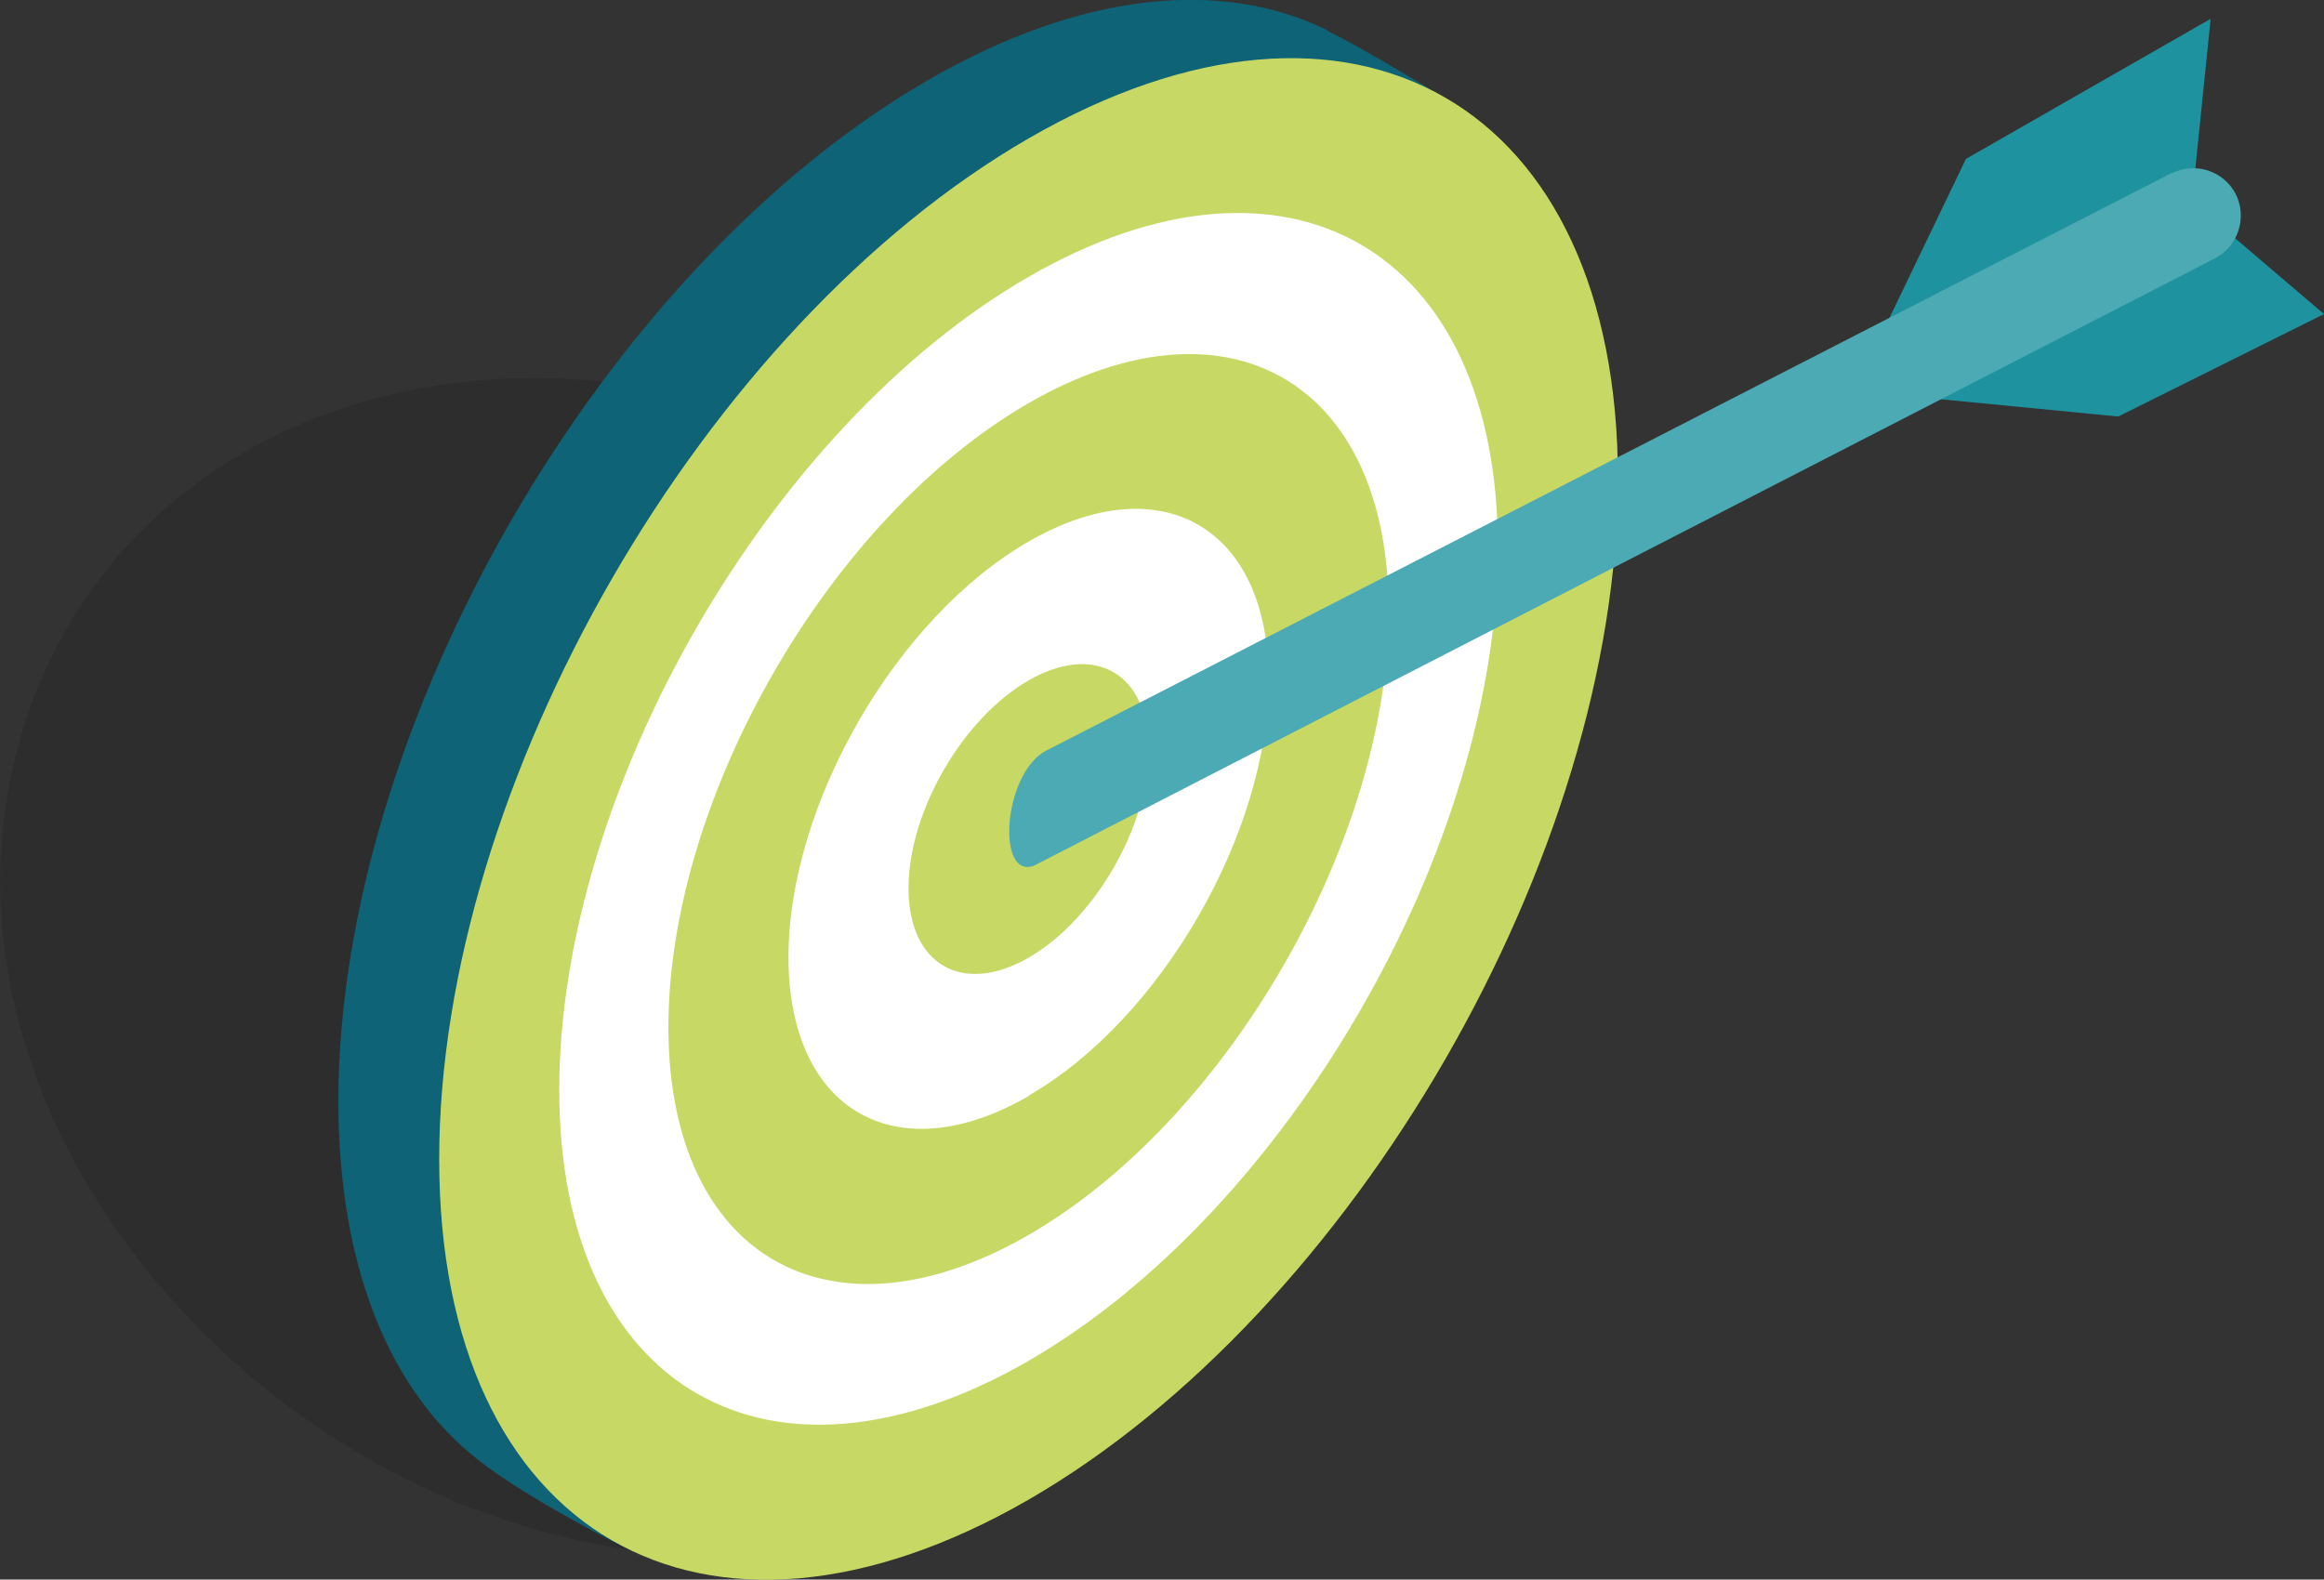 <?xml version="1.0" encoding="UTF-8"?>
<svg id="Ebene_1" data-name="Ebene 1" xmlns="http://www.w3.org/2000/svg" version="1.1" viewBox="0 0 55.56 37.77">
  <rect x="0" y="0" width="55.56" height="37.77" fill="#333333" stroke="none"/>
  <defs>
    <style>
      .cls-1 {
        fill: #c8d864;
      }

      .cls-1, .cls-2, .cls-3, .cls-4, .cls-5, .cls-6 {
        stroke-width: 0px;
      }

      .cls-2 {
        fill: #010101;
      }

      .cls-3 {
        fill: #4baab3;
      }

      .cls-7 {
        opacity: .12;
      }

      .cls-4 {
        fill: #1e929e;
      }

      .cls-5 {
        fill: #fff;
      }

      .cls-6 {
        fill: #0e6376;
      }
    </style>
  </defs>
  <g class="cls-7">
    <path class="cls-2" d="M21.66,11.52C12.3,6.19,1.99,9.86.24,18.66c-1.46,7.35,4.04,14.86,11.38,17.53,6.68,2.43,13.96.48,17.14-4.77,3.69-6.08,1.15-15.22-7.1-19.91Z"/>
  </g>
  <polygon class="cls-4" points="45.71 9.48 50.64 9.96 55.56 7.51 53.31 5.59 45.71 9.48"/>
  <polygon class="cls-4" points="44.97 8.02 52.47 4.17 52.85 .45 47 3.8 44.97 8.02"/>
  <path class="cls-6" d="M31.73.72c-2.51-1.23-5.87-.93-9.55,1.2-7.77,4.49-14.09,15.44-14.09,24.41,0,4,1.25,6.94,3.33,8.57,1.23.97,3.53,2.11,3.53,2.11,0,0,4.97-1.24,7.23-2.54,7.77-4.49,14.09-15.44,14.09-24.41,0-3.04-1.25-7.42-1.25-7.42,0,0-2.3-1.43-3.3-1.91Z"/>
  <path class="cls-5" d="M24.59,3.58c-7.65,4.42-13.86,15.17-13.86,24s6.2,12.42,13.86,8c7.65-4.42,13.86-15.17,13.86-24S32.25-.84,24.59,3.58Z"/>
  <path class="cls-1" d="M24.59,3.31c-7.77,4.49-14.09,15.44-14.09,24.41s6.32,12.62,14.09,8.14c7.77-4.49,14.09-15.44,14.09-24.41S32.36-1.18,24.59,3.31ZM24.59,32.54c-6.19,3.57-11.22.67-11.22-6.48s5.03-15.87,11.22-19.44c6.19-3.57,11.22-.67,11.22,6.48s-5.03,15.86-11.22,19.44Z"/>
  <path class="cls-1" d="M24.59,16.27c-1.58.91-2.87,3.14-2.87,4.97s1.29,2.57,2.87,1.66c1.58-.91,2.87-3.14,2.87-4.97s-1.29-2.57-2.87-1.66Z"/>
  <path class="cls-1" d="M24.59,9.64c-4.75,2.74-8.61,9.43-8.61,14.92s3.86,7.71,8.61,4.97c4.75-2.74,8.61-9.43,8.61-14.92s-3.86-7.71-8.61-4.97ZM24.59,26.21c-3.17,1.83-5.74.34-5.74-3.32s2.58-8.12,5.74-9.94c3.17-1.83,5.74-.34,5.74,3.31s-2.58,8.12-5.74,9.94Z"/>
  <path class="cls-3" d="M51.91,4.14l-26.9,13.81c-1.03.54-1.2,3.09-.29,2.75l28.23-14.52c.56-.29.78-.98.5-1.54-.29-.56-.98-.78-1.54-.49Z"/>
</svg>